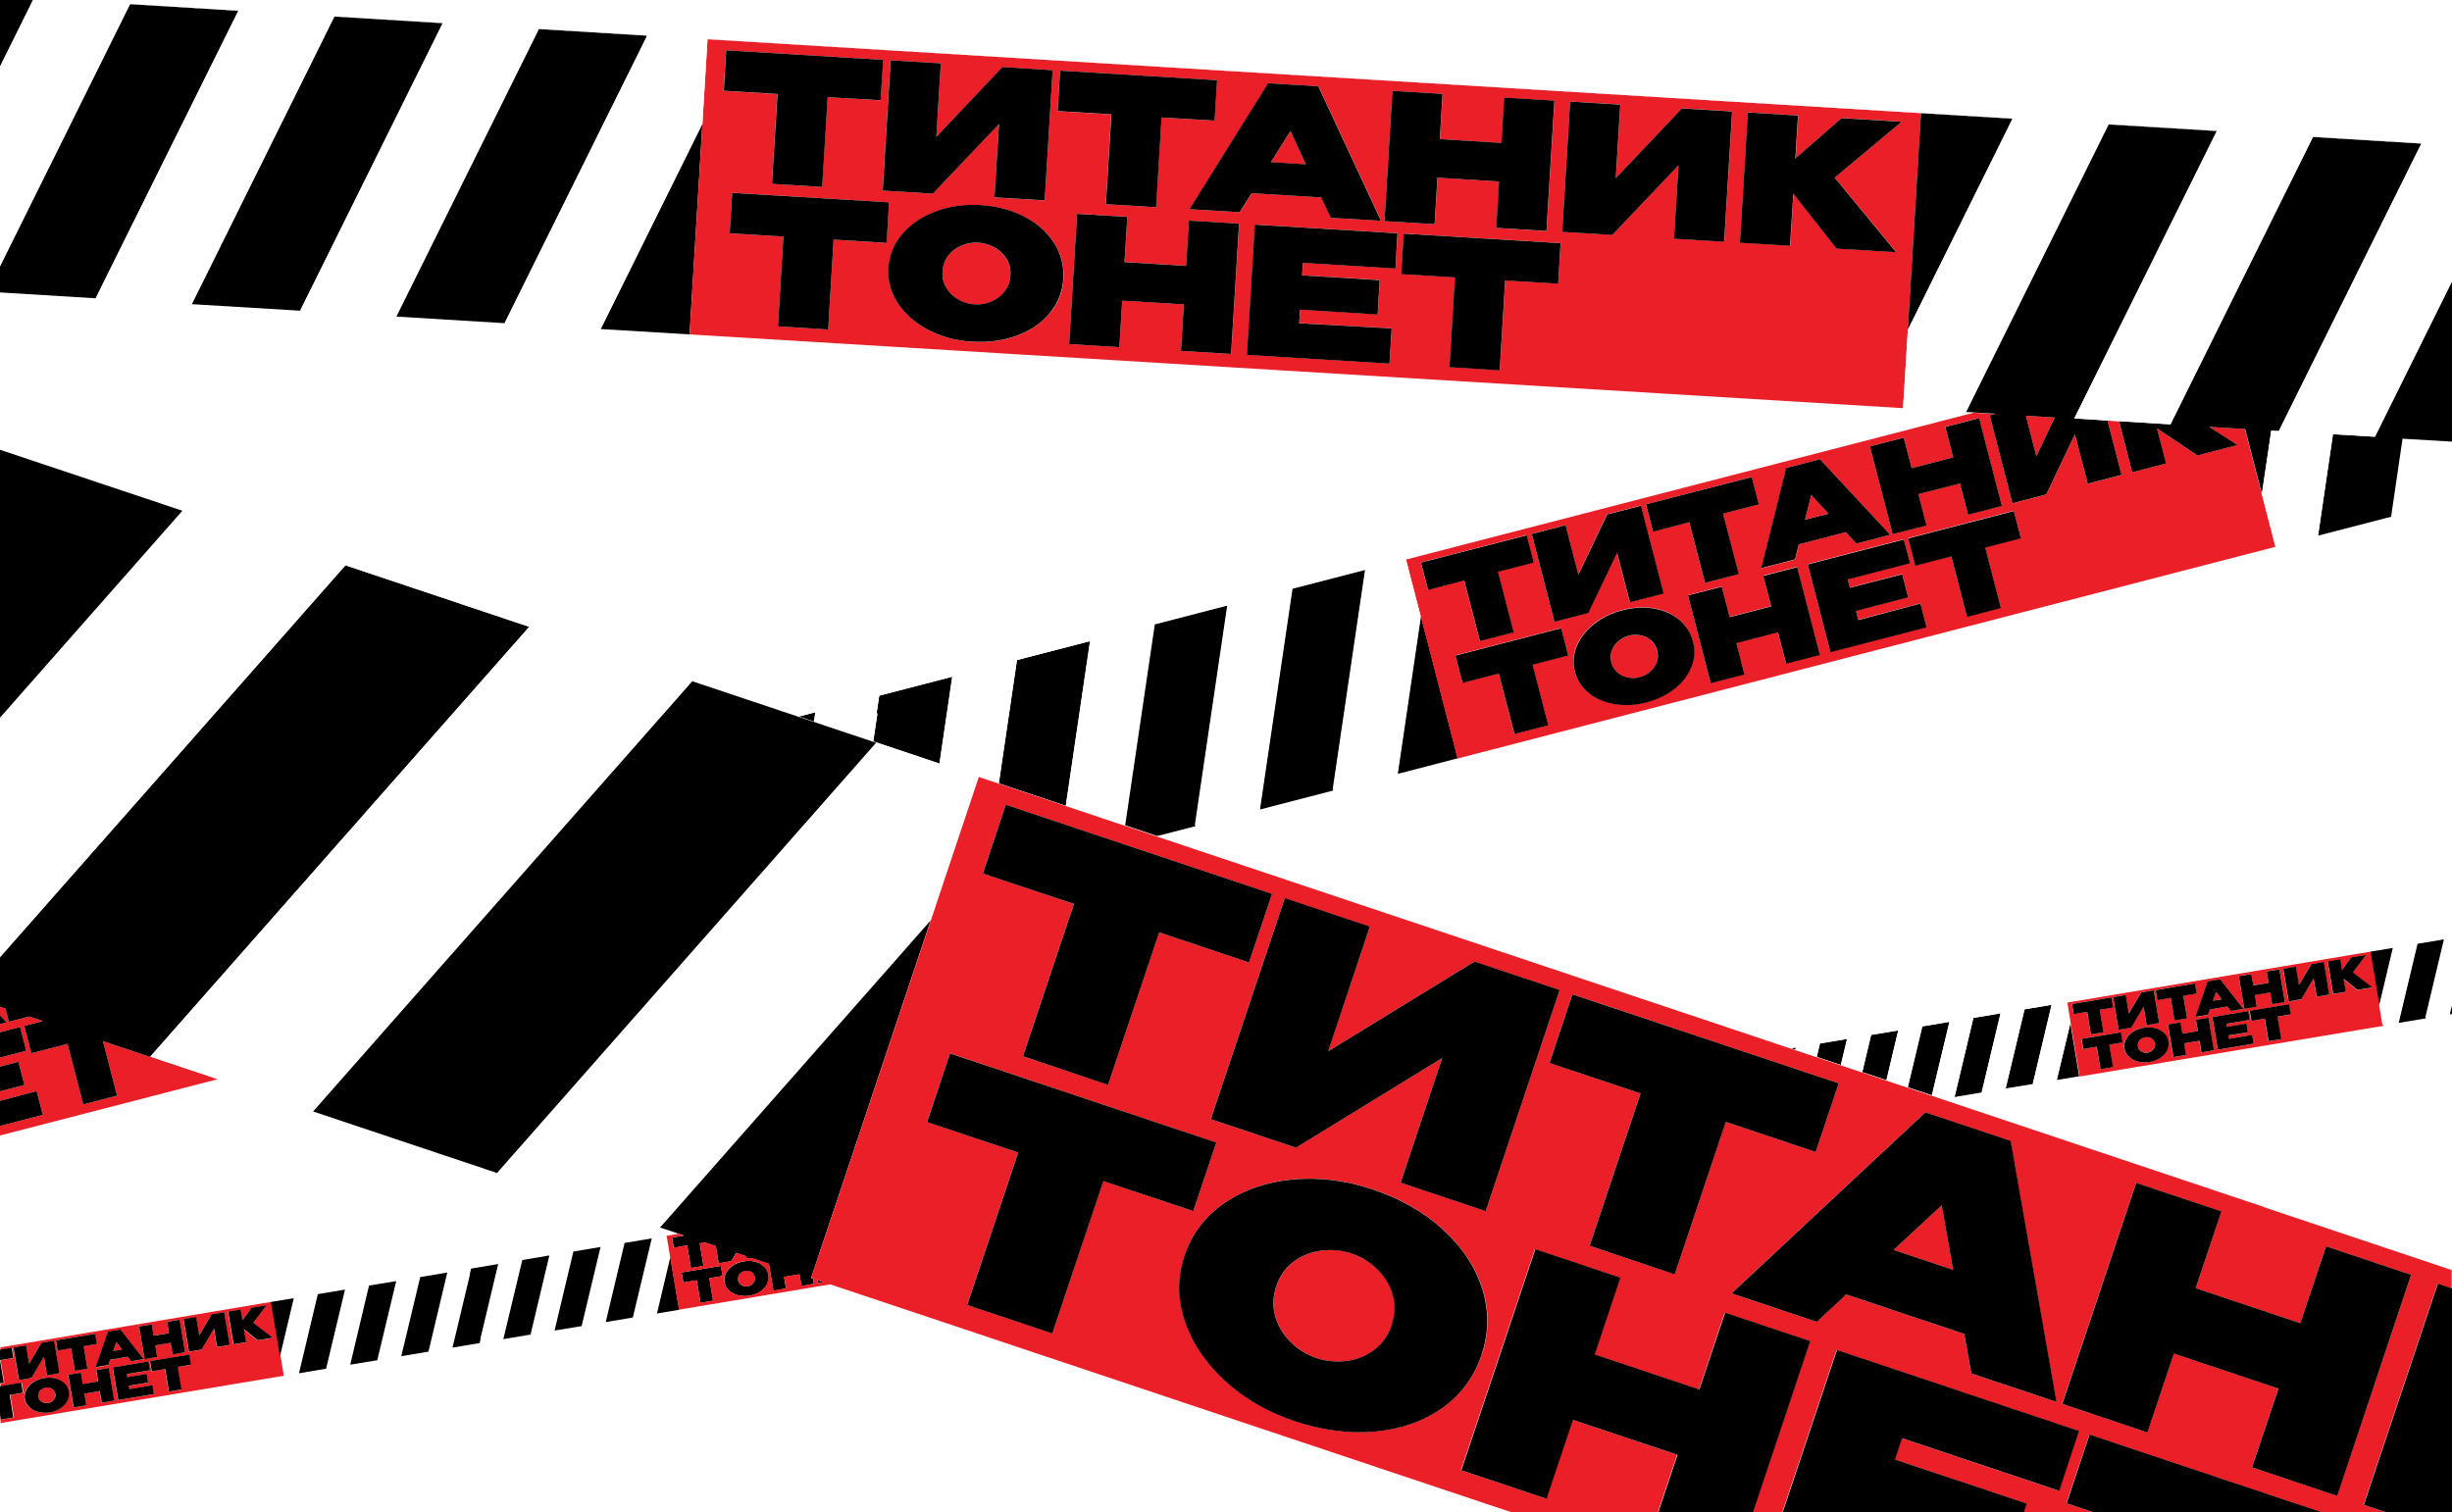 <?xml version="1.0" encoding="UTF-8"?> <svg xmlns="http://www.w3.org/2000/svg" id="Layer_1" viewBox="0 0 225.58 139.15"><defs><style>.cls-1{fill:#ea1f27;}.cls-2{fill:#fff;}</style></defs><rect class="cls-2" y="0" width="225.58" height="139.15"></rect><polygon class="cls-2" points="61.35 113.73 62.17 113.59 62.48 113.54 62.47 113.54 0 123.96 0 123.97 .29 123.92 2.51 123.55 5 123.13 7.21 122.77 9.71 122.35 11.92 121.98 14.42 121.56 16.63 121.19 19.12 120.78 21.34 120.41 23.83 119.99 24.92 119.81 27.03 119.46 25.76 124.8 26.06 126.6 27.51 126.36 29.24 119.09 31.74 118.67 30 125.95 32.22 125.58 33.95 118.3 36.45 117.89 34.71 125.16 36.92 124.79 38.66 117.52 41.15 117.1 39.42 124.37 41.63 124.01 43.22 117.35 43.21 117.29 43.34 116.74 45.83 116.32 44.21 123.13 44.22 123.19 44.13 123.59 46.31 123.22 48.05 115.95 50.54 115.53 48.81 122.81 51.02 122.44 52.75 115.17 55.25 114.75 53.51 122.02 55.73 121.65 57.46 114.38 59.96 113.96 58.22 121.24 60.44 120.87 61.67 115.68 61.35 113.73"></polygon><path class="cls-1" d="m24.92,119.81l-1.09.18-2.49.42-2.21.37-2.49.42-2.21.37-2.49.42-2.21.37-2.49.42-2.21.37-2.49.42-2.21.37-.29.05v.23l1.07-.18.16.93-1.22.2.35,2.07-.35.06v.27l1.95-.33.16.93-1.22.2.35,2.07-1.16.19-.08-.46v.78l26.06-4.35h0s-.3-1.81-.3-1.81l-.83-4.99Zm-10.97,2.06l.17,1.04,1.42-.24-.17-1.04,1.16-.19.5,3-1.16.19-.18-1.07-1.42.24.18,1.07-1.16.19-.5-3,1.16-.19Zm-4.02.67l1.16-.19,2.13,2.73-1.16.19-.32-.41-1.6.27-.17.5-1.16.19,1.13-3.27Zm-1.18.2l.16.93-1.22.2.35,2.07-1.16.19-.35-2.07-1.24.21-.16-.93,3.61-.6Zm-7.02,4.26l-.5-3,1.16-.19.28,1.69,1.14-1.93,1.16-.19.5,3-1.16.19-.28-1.69-1.14,1.93-1.16.19Zm4.44,1.91c-.13.27-.34.49-.62.68-.28.19-.61.31-1,.38-.36.06-.71.05-1.05-.04-.33-.09-.61-.23-.83-.44-.22-.21-.36-.46-.41-.76-.05-.3,0-.58.14-.85.14-.27.36-.5.64-.69.29-.19.61-.31.98-.37.38-.06.74-.05,1.06.03.33.09.6.23.81.44.21.21.34.47.39.77.05.3,0,.58-.13.85Zm3.17.18l-.18-1.07-1.42.24.18,1.07-1.16.19-.5-3,1.16-.19.17,1.04,1.42-.24-.17-1.04,1.16-.19.5,3-1.16.19Zm1.52-.25l-.5-3,3.28-.55.14.81-2.13.36.05.29,1.79-.3.13.79-1.79.3.05.31,2.13-.37.14.81-3.28.55Zm5.82-.97l-1.16.19-.35-2.07-1.24.21-.16-.93,3.61-.6.16.93-1.22.2.35,2.07Zm3.27-3.9l-.28-1.69-1.14,1.93-1.16.19-.5-3,1.16-.19.28,1.69,1.14-1.93,1.16-.19.5,3-1.16.19Zm3.74-.62l-1.27-1.02.2,1.2-1.16.19-.5-3,1.16-.19.17.99.84-1.16,1.38-.23-1.23,1.62,1.78,1.37-1.37.23Z"></path><path class="cls-1" d="m4.91,127.9c-.09-.09-.21-.16-.34-.2s-.26-.04-.39-.02c-.13.02-.25.07-.36.15s-.2.18-.26.29c-.06.12-.08.25-.05.4.02.14.08.26.18.36.1.1.21.16.34.2.13.04.26.04.39.02.13-.02.25-.07.36-.15.11-.08.2-.18.25-.3.06-.12.07-.25.05-.4-.02-.15-.08-.27-.18-.36Z"></path><polygon class="cls-1" points="10.7 123.51 10.42 124.32 11.22 124.19 10.7 123.51"></polygon><polygon points="1.23 130.44 .89 128.37 2.11 128.16 1.95 127.23 0 127.56 0 130.17 .08 130.63 1.23 130.44"></polygon><path d="m5.92,127.29c-.21-.21-.48-.36-.81-.44-.33-.09-.68-.1-1.06-.03-.36.06-.69.19-.98.37-.29.19-.5.42-.64.69-.14.27-.19.56-.14.85.05.29.18.55.41.76.22.21.5.36.83.44.33.08.68.1,1.05.04.38-.06.71-.19,1-.38.28-.19.49-.41.62-.68.13-.27.18-.55.13-.85-.05-.3-.18-.56-.39-.77Zm-.88,1.37c-.06.12-.14.22-.25.3-.11.08-.23.13-.36.15-.13.02-.26.01-.39-.02-.13-.04-.24-.1-.34-.2-.1-.1-.15-.21-.18-.36-.02-.15,0-.28.05-.4.06-.12.14-.22.26-.29s.23-.13.36-.15c.13-.02.26-.01.39.02s.24.1.34.2c.09.09.15.21.18.36.02.14,0,.28-.05.4Z"></path><polygon points="8.86 126.08 9.03 127.12 7.61 127.36 7.44 126.32 6.28 126.51 6.78 129.51 7.94 129.32 7.76 128.25 9.18 128.01 9.36 129.08 10.51 128.89 10.01 125.89 8.86 126.08"></polygon><polygon points="11.9 127.83 11.85 127.52 13.63 127.22 13.5 126.43 11.71 126.73 11.67 126.44 13.8 126.09 13.66 125.28 10.38 125.83 10.88 128.83 14.16 128.28 14.03 127.47 11.9 127.83"></polygon><polygon points="17.42 124.65 13.8 125.25 13.96 126.19 15.2 125.98 15.54 128.05 16.7 127.85 16.35 125.79 17.57 125.58 17.42 124.65"></polygon><polygon points="0 125.16 1.23 124.96 1.07 124.02 0 124.2 0 127.29 .35 127.23 0 125.16"></polygon><polygon points="4.04 124.87 4.32 126.57 5.48 126.37 4.98 123.37 3.82 123.56 2.68 125.49 2.4 123.8 1.25 123.99 1.75 127 2.9 126.8 4.04 124.87"></polygon><polygon points="6.54 124.07 6.89 126.14 8.04 125.95 7.7 123.88 8.92 123.67 8.76 122.74 5.15 123.34 5.3 124.28 6.54 124.07"></polygon><path d="m9.97,125.62l.17-.5,1.6-.27.32.41,1.16-.19-2.13-2.73-1.16.19-1.13,3.27,1.16-.19Zm.73-2.11l.53.68-.81.13.28-.81Z"></path><polygon points="14.46 124.87 14.28 123.8 15.7 123.57 15.88 124.64 17.03 124.44 16.53 121.44 15.38 121.64 15.55 122.68 14.13 122.92 13.96 121.87 12.8 122.07 13.3 125.07 14.46 124.87"></polygon><polygon points="19.47 120.95 18.33 122.88 18.05 121.19 16.89 121.38 17.39 124.38 18.55 124.19 19.69 122.26 19.97 123.95 21.13 123.76 20.62 120.76 19.47 120.95"></polygon><polygon points="24.53 120.11 23.14 120.34 22.31 121.5 22.14 120.51 20.99 120.7 21.49 123.7 22.64 123.51 22.44 122.31 23.71 123.33 25.08 123.1 23.3 121.73 24.53 120.11"></polygon><polygon points="27.03 119.46 24.92 119.81 25.76 124.8 27.03 119.46"></polygon><polygon points="29.24 119.09 27.51 126.36 27.51 126.37 30 125.95 30 125.95 31.74 118.67 29.24 119.09"></polygon><polygon points="33.95 118.3 32.22 125.58 32.22 125.58 34.71 125.17 34.71 125.16 36.45 117.89 33.95 118.3"></polygon><polygon points="38.66 117.52 36.92 124.79 36.92 124.8 39.42 124.38 39.42 124.37 41.15 117.1 38.66 117.52"></polygon><polygon points="44.21 123.13 45.83 116.32 43.34 116.74 43.21 117.29 43.22 117.35 41.63 124.01 41.63 124.01 44.13 123.59 44.13 123.59 44.22 123.19 44.21 123.13"></polygon><polygon points="48.05 115.95 46.31 123.22 46.31 123.23 48.81 122.81 48.81 122.81 50.54 115.53 48.05 115.95"></polygon><polygon points="52.75 115.17 51.02 122.44 51.02 122.44 53.51 122.03 53.51 122.02 55.25 114.75 52.75 115.17"></polygon><polygon points="57.46 114.38 55.73 121.65 55.73 121.66 58.22 121.24 58.22 121.24 59.96 113.96 57.46 114.38"></polygon><polygon points="60.44 120.87 60.43 120.87 62.48 120.53 61.67 115.68 60.44 120.87"></polygon><path class="cls-1" d="m69.28,117.16c-.09-.09-.21-.16-.33-.2s-.26-.04-.39-.02c-.13.02-.25.07-.36.15-.11.08-.2.18-.26.29-.06.12-.08.25-.05.4.02.14.08.26.18.36s.21.16.34.2c.13.04.26.04.39.02.13-.02.25-.07.36-.15s.2-.18.25-.3c.06-.12.07-.25.05-.4-.02-.15-.08-.27-.18-.36Z"></path><polygon points="66.32 116.49 62.71 117.09 62.87 118.02 64.1 117.82 64.45 119.89 65.6 119.69 65.26 117.62 66.48 117.42 66.32 116.49"></polygon><path d="m70.29,116.55c-.21-.21-.48-.36-.81-.44-.33-.09-.68-.1-1.06-.03-.37.06-.69.19-.98.37-.29.19-.5.42-.64.69-.14.27-.19.56-.14.85.05.29.18.55.41.76.22.21.5.36.83.44.33.08.68.1,1.05.04.38-.06.71-.19,1-.38.28-.19.49-.41.62-.68.13-.27.18-.55.13-.85-.05-.3-.18-.56-.39-.77Zm-.88,1.37c-.06.12-.14.22-.25.3s-.23.13-.36.15c-.13.02-.26.01-.39-.02-.13-.04-.24-.1-.34-.2s-.15-.21-.18-.36c-.02-.15,0-.28.05-.4.06-.12.14-.22.26-.29.11-.08.23-.13.36-.15.13-.02.26-.01.39.02s.24.1.33.2c.09.09.15.21.18.36.02.14,0,.28-.05.4Z"></path><polygon points="75.25 118.08 75.78 117.99 75.2 117.8 75.25 118.08"></polygon><polygon points="165.16 96.61 165.22 96.4 164.75 96.47 165.16 96.61"></polygon><polygon points="167.13 97.27 169.35 98.01 169.92 95.61 167.43 96.03 167.13 97.27"></polygon><polygon points="172 95.79 172 95.79 171.32 98.67 173.54 99.41 174.63 94.83 172.14 95.24 172 95.79"></polygon><polygon points="176.84 94.46 175.5 100.07 177.72 100.81 179.34 94.04 176.84 94.46"></polygon><polygon points="181.55 93.67 179.82 100.94 179.82 100.95 182.31 100.53 182.31 100.53 184.05 93.25 181.55 93.67"></polygon><polygon points="186.26 92.88 184.52 100.16 184.52 100.16 187.02 99.75 187.02 99.74 188.75 92.47 186.26 92.88"></polygon><polygon points="189.23 99.37 189.23 99.38 191.28 99.04 190.47 94.18 189.23 99.37"></polygon><path class="cls-1" d="m218.09,87.57l-1.09.18-2.49.42-2.21.37-2.49.42-2.21.37-2.49.42-2.21.37-2.49.42-2.21.37-2.49.42-2.21.37-2.49.42-.82.14.32,1.95.81,4.85,27.95-4.66h0s-.3-1.81-.3-1.81l-.83-4.99Zm-10.97,2.06l.17,1.04,1.42-.24-.17-1.04,1.16-.19.5,3-1.16.19-.18-1.07-1.42.24.18,1.07-1.16.19-.5-3,1.16-.19Zm-4.02.67l1.16-.19,2.13,2.73-1.16.19-.32-.41-1.6.27-.17.5-1.16.19,1.13-3.27Zm-1.18.2l.16.93-1.22.2.35,2.07-1.16.19-.35-2.07-1.24.21-.16-.93,3.61-.6Zm-6.36,1.06l.28,1.69,1.14-1.93,1.16-.19.5,3-1.16.19-.28-1.69-1.14,1.93-1.16.19-.5-3,1.16-.19Zm-4.79,1.76l-.16-.93,3.61-.6.16.93-1.22.2.35,2.07-1.16.19-.35-2.07-1.24.21Zm3.62,4.88l-1.16.19-.35-2.07-1.24.21-.16-.93,3.61-.6.16.93-1.22.2.35,2.07Zm4.95-1.53c-.13.27-.34.49-.62.68-.28.19-.61.31-1,.38-.36.06-.71.05-1.05-.04s-.61-.23-.83-.44c-.22-.21-.36-.46-.41-.76-.05-.3,0-.58.14-.85.14-.27.36-.5.64-.69.29-.19.61-.31.98-.37.38-.06.74-.05,1.06.03.33.09.6.23.81.44.21.21.34.47.39.77.05.3,0,.58-.13.85Zm3.17.18l-.18-1.07-1.42.24.18,1.07-1.16.19-.5-3,1.16-.19.17,1.04,1.42-.24-.17-1.04,1.16-.19.5,3-1.16.19Zm1.52-.25l-.5-3,3.28-.55.14.81-2.13.36.05.29,1.79-.3.13.79-1.79.3.05.31,2.13-.37.14.81-3.28.55Zm5.82-.97l-1.16.19-.35-2.07-1.24.21-.16-.93,3.61-.6.16.93-1.22.2.35,2.07Zm3.27-3.9l-.28-1.69-1.14,1.93-1.16.19-.5-3,1.16-.19.28,1.69,1.14-1.93,1.16-.19.5,3-1.16.19Zm3.74-.62l-1.27-1.02.2,1.2-1.16.19-.5-3,1.16-.19.17.99.84-1.16,1.38-.23-1.23,1.62,1.78,1.37-1.37.23Z"></path><polygon class="cls-1" points="203.86 91.28 203.58 92.09 204.39 91.95 203.86 91.28"></polygon><path class="cls-1" d="m198.08,95.66c-.09-.09-.21-.16-.34-.2s-.26-.04-.39-.02c-.13.02-.25.07-.36.15-.11.08-.2.18-.26.29-.06.12-.08.25-.05.4.02.14.08.26.18.36.1.1.21.16.34.2.13.04.26.04.39.02.13-.02.25-.07.36-.15s.2-.18.25-.3c.06-.12.07-.25.05-.4-.02-.15-.08-.27-.18-.36Z"></path><polygon points="195.12 94.99 191.51 95.6 191.66 96.53 192.9 96.32 193.24 98.39 194.4 98.2 194.05 96.13 195.28 95.93 195.12 94.99"></polygon><path d="m199.08,95.05c-.21-.21-.48-.36-.81-.44-.33-.09-.68-.1-1.06-.03-.36.06-.69.19-.98.37-.29.19-.5.42-.64.69-.14.27-.19.56-.14.85.05.29.18.55.41.76.22.21.5.36.83.44s.68.1,1.05.04c.38-.06.71-.19,1-.38.28-.19.49-.41.62-.68.13-.27.18-.55.13-.85-.05-.3-.18-.56-.39-.77Zm-.88,1.37c-.06.12-.14.22-.25.3s-.23.13-.36.15c-.13.02-.26.01-.39-.02-.13-.04-.24-.1-.34-.2-.1-.1-.15-.21-.18-.36-.02-.15,0-.28.05-.4.06-.12.14-.22.26-.29.11-.08.23-.13.36-.15.13-.02.26-.01.39.02s.24.1.34.2c.09.09.15.21.18.36.02.14,0,.28-.05.4Z"></path><polygon points="202.02 93.84 202.2 94.88 200.78 95.12 200.6 94.08 199.45 94.27 199.95 97.27 201.11 97.08 200.93 96.01 202.35 95.77 202.53 96.84 203.68 96.65 203.18 93.65 202.02 93.84"></polygon><polygon points="205.07 95.6 205.01 95.28 206.8 94.99 206.67 94.19 204.88 94.49 204.83 94.21 206.97 93.85 206.83 93.04 203.54 93.59 204.04 96.59 207.33 96.04 207.19 95.23 205.07 95.6"></polygon><polygon points="210.59 92.41 206.97 93.01 207.13 93.95 208.36 93.74 208.71 95.81 209.87 95.62 209.52 93.55 210.74 93.34 210.59 92.41"></polygon><polygon points="192.36 95.18 193.52 94.99 193.17 92.92 194.4 92.72 194.24 91.79 190.63 92.39 190.78 93.32 192.02 93.11 192.36 95.18"></polygon><polygon points="196.07 94.57 197.21 92.64 197.49 94.33 198.64 94.14 198.14 91.13 196.99 91.33 195.85 93.26 195.57 91.56 194.41 91.76 194.91 94.76 196.07 94.57"></polygon><polygon points="199.71 91.83 200.05 93.9 201.21 93.71 200.86 91.64 202.09 91.43 201.93 90.5 198.32 91.11 198.47 92.04 199.71 91.83"></polygon><path d="m203.14,93.39l.17-.5,1.6-.27.32.41,1.16-.19-2.13-2.73-1.16.19-1.13,3.27,1.16-.19Zm.73-2.11l.53.68-.81.13.28-.81Z"></path><polygon points="207.62 92.64 207.45 91.57 208.86 91.33 209.04 92.4 210.2 92.21 209.7 89.21 208.54 89.4 208.72 90.44 207.3 90.68 207.12 89.64 205.97 89.83 206.47 92.83 207.62 92.64"></polygon><polygon points="212.64 88.72 211.5 90.64 211.22 88.95 210.06 89.15 210.56 92.15 211.72 91.95 212.85 90.03 213.14 91.72 214.29 91.52 213.79 88.52 212.64 88.72"></polygon><polygon points="217.69 87.87 216.31 88.1 215.47 89.26 215.31 88.27 214.15 88.46 214.65 91.46 215.81 91.27 215.61 90.07 216.88 91.09 218.25 90.86 216.47 89.49 217.69 87.87"></polygon><polygon points="220.2 87.22 218.09 87.57 218.92 92.56 220.2 87.22"></polygon><polygon points="222.41 86.85 220.68 94.12 220.68 94.13 223.17 93.71 223.17 93.71 224.91 86.43 222.41 86.85"></polygon><polygon points="225.38 93.34 225.58 93.31 225.58 92.52 225.38 93.34 225.38 93.34"></polygon><polygon class="cls-2" points="219.98 47.54 225.58 46.09 225.58 40.64 221.03 40.37 219.98 47.54"></polygon><polygon class="cls-1" points="13.81 97.26 9.47 95.81 10.77 100.82 7.66 101.63 6.21 96.06 2.88 96.92 2.23 94.41 3.96 93.96 2.69 93.54 .82 94.02 .5 92.81 0 92.64 0 93.43 .6 94.08 0 94.23 0 94.99 1.85 94.51 2.42 96.69 0 97.32 0 98.15 1.69 97.71 2.25 99.84 0 100.42 0 101.3 3.37 100.41 3.94 102.59 0 103.61 0 104.49 20.03 99.31 13.83 97.23 13.81 97.26"></polygon><polygon points="1.69 97.71 0 98.15 0 100.42 2.25 99.84 1.69 97.71"></polygon><polygon points="1.85 94.51 0 94.99 0 97.32 2.42 96.69 1.85 94.51"></polygon><polygon points="3.37 100.41 0 101.3 0 103.61 3.94 102.59 3.37 100.41"></polygon><polygon points="0 93.43 0 94.23 .6 94.08 0 93.43"></polygon><polygon points=".82 94.02 2.69 93.54 3.96 93.96 2.23 94.41 2.88 96.92 6.21 96.06 7.66 101.63 10.77 100.82 9.47 95.81 13.81 97.26 13.83 97.23 48.69 57.68 31.78 52.02 0 88.08 0 92.64 .5 92.81 .82 94.02"></polygon><polygon points="74.88 66.41 75.01 65.55 73.49 65.94 74.88 66.41"></polygon><polygon points="80.66 65.56 80.71 65.73 80.34 68.23 86.43 70.27 87.6 62.28 80.89 64.02 80.66 65.56"></polygon><polygon points="91.89 72.1 98.05 74.16 100.28 59 93.56 60.74 91.89 72.1"></polygon><polygon points="106.24 57.46 103.51 75.98 106.4 76.95 109.96 76.03 109.97 76.02 112.95 55.72 106.24 57.46"></polygon><polygon points="118.91 54.18 115.92 74.47 115.92 74.49 122.64 72.75 122.64 72.74 125.63 52.44 118.91 54.18"></polygon><polygon points="128.6 71.19 128.6 71.21 134.11 69.78 130.73 56.71 128.6 71.19"></polygon><path class="cls-1" d="m151.89,58.93c-.28-.23-.6-.39-.96-.46-.36-.07-.72-.06-1.07.03-.34.09-.66.25-.94.49-.28.24-.49.53-.63.87-.13.34-.15.71-.05,1.1.1.39.29.7.57.94.28.24.61.39.97.46.36.07.72.06,1.06-.03.35-.09.67-.25.95-.49.28-.24.49-.53.62-.87.13-.34.14-.71.04-1.09-.1-.39-.29-.71-.57-.94Z"></path><polygon class="cls-1" points="166.63 45.54 166.06 47.83 168.23 47.26 166.63 45.54"></polygon><path class="cls-1" d="m206.55,39.48l-3.32-.2,2.61,1.67-3.69.96-3.72-2.49.84,3.23-3.11.81-1.22-4.7-1.06-.06,1.3,5.01-3.11.81-1.18-4.55-2.64,5.54-3.11.81-2.09-8.08.55-.14-2.04-.12-5.24,1.36-6.72,1.74-5.96,1.54-6.72,1.74-5.96,1.54-6.72,1.74-5.96,1.54-6.72,1.74-2.21.57,1.36,5.24,3.38,13.07h0s75.24-19.48,75.24-19.48h0s-1.26-4.87-1.26-4.87l-1.54-5.95Zm-31.41.79l.73,2.81,3.82-.99-.73-2.81,3.11-.81,2.09,8.08-3.11.81-.75-2.88-3.82.99.75,2.88-3.11.81-2.09-8.08,3.11-.81Zm-10.82,2.8l3.11-.81,6.47,6.95-3.11.81-.98-1.05-4.31,1.12-.35,1.4-3.11.81,2.29-9.21Zm-3.17.82l.65,2.51-3.29.85,1.44,5.57-3.11.81-1.44-5.57-3.33.86-.65-2.51,9.73-2.52Zm-17.13,4.43l1.18,4.55,2.64-5.54,3.11-.81,2.09,8.08-3.11.81-1.18-4.55-2.64,5.54-3.11.81-2.09-8.08,3.11-.81Zm-13.31,3.44l9.73-2.52.65,2.51-3.29.85,1.44,5.57-3.11.81-1.44-5.57-3.33.86-.65-2.51Zm11.71,14.96l-3.11.81-1.44-5.57-3.33.86-.65-2.51,9.73-2.52.65,2.51-3.29.85,1.44,5.57Zm13.17-5.38c-.3.76-.81,1.43-1.54,2.01-.73.58-1.6,1-2.63,1.27-.98.25-1.94.31-2.87.15-.93-.15-1.72-.49-2.38-1-.66-.52-1.09-1.17-1.3-1.97-.21-.8-.15-1.59.17-2.36.32-.77.85-1.45,1.59-2.04.74-.58,1.6-1,2.58-1.26,1.03-.27,2-.32,2.92-.17.92.15,1.69.49,2.33,1.02.63.52,1.05,1.19,1.26,2,.21.8.16,1.58-.14,2.34Zm8.71-.29l-.75-2.88-3.82.99.75,2.88-3.11.81-2.09-8.08,3.11-.81.73,2.81,3.82-.99-.73-2.81,3.11-.81,2.09,8.08-3.11.81Zm4.09-1.06l-2.09-8.08,8.84-2.29.58,2.18-5.74,1.49.2.78,4.82-1.25.55,2.13-4.82,1.25.22.84,5.72-1.52.57,2.18-8.84,2.29Zm15.67-4.06l-3.11.81-1.44-5.57-3.33.86-.65-2.51,9.73-2.52.65,2.51-3.29.85,1.44,5.57Z"></path><polygon class="cls-1" points="189.04 38.42 186.38 38.26 187.34 41.98 189.04 38.42"></polygon><polygon points="143.63 57.81 133.9 60.33 134.55 62.84 137.88 61.98 139.33 67.54 142.44 66.74 141 61.17 144.28 60.32 143.63 57.81"></polygon><path d="m154.48,57.02c-.63-.52-1.41-.86-2.33-1.02-.92-.16-1.89-.1-2.92.17-.98.25-1.84.67-2.58,1.26-.74.58-1.27,1.26-1.59,2.04-.32.77-.38,1.56-.17,2.36.21.79.64,1.45,1.3,1.97.66.52,1.45.85,2.38,1,.93.15,1.88.1,2.87-.15,1.03-.27,1.9-.69,2.63-1.27.73-.58,1.24-1.25,1.54-2.01.3-.76.35-1.54.14-2.34-.21-.81-.63-1.47-1.26-2Zm-2.07,3.94c-.13.34-.34.63-.62.87-.28.24-.6.4-.95.49-.34.09-.7.1-1.06.03-.36-.07-.69-.22-.97-.46-.28-.24-.47-.55-.57-.94-.1-.39-.09-.76.05-1.1.13-.34.34-.63.63-.87.28-.24.6-.4.94-.49.35-.09.71-.1,1.07-.03.36.07.68.22.96.46.28.24.47.55.57.94.1.39.09.75-.04,1.09Z"></path><polygon points="162.22 53 162.95 55.8 159.13 56.79 158.4 53.99 155.29 54.79 157.38 62.87 160.49 62.07 159.75 59.18 163.57 58.19 164.32 61.08 167.43 60.27 165.34 52.19 162.22 53"></polygon><polygon points="170.96 57.06 170.74 56.22 175.55 54.97 175 52.85 170.19 54.09 169.99 53.32 175.73 51.83 175.15 49.65 166.31 51.94 168.4 60.02 177.25 57.73 176.68 55.54 170.96 57.06"></polygon><polygon points="185.27 47.03 175.54 49.55 176.19 52.06 179.52 51.2 180.96 56.77 184.08 55.96 182.64 50.39 185.92 49.54 185.27 47.03"></polygon><polygon points="136.15 58.99 139.26 58.19 137.82 52.62 141.11 51.77 140.46 49.26 130.73 51.77 131.38 54.29 134.71 53.42 136.15 58.99"></polygon><polygon points="146.13 56.41 148.77 50.87 149.95 55.42 153.06 54.62 150.97 46.54 147.86 47.34 145.21 52.88 144.03 48.33 140.92 49.14 143.01 57.22 146.13 56.41"></polygon><polygon points="155.41 48.06 156.85 53.63 159.97 52.83 158.52 47.26 161.81 46.41 161.16 43.9 151.43 46.41 152.08 48.93 155.41 48.06"></polygon><path d="m165.5,50.09l4.31-1.12.98,1.05,3.11-.81-6.47-6.95-3.11.81-2.29,9.21,3.11-.81.35-1.4Zm1.13-4.54l1.6,1.72-2.17.56.57-2.28Z"></path><polygon points="177.24 48.36 176.49 45.47 180.31 44.49 181.06 47.37 184.17 46.56 182.08 38.48 178.97 39.29 179.69 42.09 175.87 43.08 175.14 40.28 172.03 41.08 174.12 49.16 177.24 48.36"></polygon><path d="m183.6,38.09l-.55.14,2.09,8.08,3.11-.81,2.64-5.54,1.18,4.55,3.11-.81-1.3-5.01-3.05-.19,13.11-26.45-9.97-.61-13.11,26.45v.02s.65.04.65.04h.04s2.04.13,2.04.13Zm5.44.33l-1.7,3.56-.96-3.72,2.66.16Z"></path><polygon points="199.28 42.65 198.44 39.42 202.16 41.91 205.85 40.95 203.24 39.28 206.55 39.48 208.09 45.44 208.95 39.63 209.64 39.67 209.65 39.66 222.76 13.21 212.79 12.6 199.68 39.05 194.95 38.76 196.16 43.46 199.28 42.65"></polygon><polygon points="214.63 39.96 213.26 49.28 213.26 49.29 219.98 47.55 219.98 47.54 221.03 40.37 225.58 40.64 225.58 25.89 218.49 40.19 214.63 39.96"></polygon><polygon points="0 0 0 6.13 3.04 0 0 0"></polygon><polygon points="11.96 .38 0 24.5 0 26.91 8.81 27.45 8.81 27.43 21.93 .99 11.96 .38"></polygon><polygon points="30.76 1.52 17.65 27.97 17.65 27.99 27.61 28.59 27.62 28.58 40.73 2.13 30.76 1.52"></polygon><polygon points="49.57 2.67 36.46 29.12 36.45 29.13 46.42 29.74 46.43 29.72 59.54 3.28 49.57 2.67"></polygon><polygon points="55.27 30.26 55.26 30.28 63.44 30.77 64.62 11.39 55.27 30.26"></polygon><path class="cls-1" d="m175.52,30.35l1.21-19.94h0s0,0,0,0L65.09,3.61l-.47,7.77-1.18,19.39h0s111.64,6.79,111.64,6.79v-.02s.44-7.2.44-7.2h0Zm-47.42-21.99l4.62.28-.25,4.16,5.67.35.25-4.16,4.62.28-.73,11.99-4.62-.28.26-4.28-5.67-.35-.26,4.28-4.62-.28.73-11.99Zm-30.57-1.86l14.43.88-.23,3.73-4.88-.3-.5,8.26-4.62-.28.5-8.26-4.94-.3.23-3.73Zm-10.98-.67l-.41,6.76,6.08-6.41,4.62.28-.73,11.99-4.62-.28.41-6.76-6.08,6.41-4.62-.28.73-11.99,4.62.28Zm-19.74-1.2l14.43.88-.23,3.73-4.88-.3-.5,8.26-4.62-.28.5-8.26-4.94-.3.23-3.73Zm9.88,17.42l-.5,8.26-4.62-.28.5-8.26-4.94-.3.23-3.73,14.43.88-.23,3.73-4.88-.3Zm19.91,6.76c-.75.91-1.75,1.6-3,2.07-1.25.47-2.64.66-4.16.57-1.46-.09-2.79-.44-3.99-1.06-1.2-.62-2.14-1.43-2.81-2.43-.67-1-.97-2.09-.9-3.27.07-1.19.5-2.24,1.29-3.16.79-.92,1.82-1.61,3.09-2.08,1.27-.47,2.63-.66,4.09-.57,1.52.09,2.88.45,4.06,1.07,1.19.62,2.1,1.43,2.73,2.43.63,1,.91,2.1.84,3.29-.07,1.19-.48,2.24-1.23,3.14Zm16.67,3.76l-4.62-.28.26-4.28-5.67-.35-.26,4.28-4.62-.28.73-11.99,4.62.28-.25,4.16,5.67.35.25-4.16,4.62.28-.73,11.99Zm-3.82-13.32l7.23-11.59,4.62.28,5.77,12.38-4.62-.28-.88-1.87-6.4-.39-1.1,1.75-4.62-.28Zm18.94,5.45l-8.52-.52-.07,1.15,7.14.43-.19,3.16-7.14-.43-.08,1.25,8.51.47-.2,3.24-13.12-.8.73-11.99,13.12.8-.18,3.24Zm14.97,1.4l-4.88-.3-.5,8.26-4.62-.28.5-8.26-4.94-.3.23-3.73,14.43.88-.23,3.73Zm15.27-3.86l-4.62-.28.41-6.76-6.08,6.41-4.62-.28.73-11.99,4.62.28-.41,6.76,6.08-6.41,4.62.28-.73,11.99Zm15.82.96l-5.48-.33-3.98-5.06-.29,4.8-4.62-.28.73-11.99,4.62.28-.24,3.95,4.24-3.71,5.52.34-6.15,5.14,5.65,6.86Z"></path><path class="cls-1" d="m91.48,22.77c-.47-.26-.96-.4-1.48-.43-.51-.03-1.01.05-1.5.25-.49.2-.91.5-1.24.91-.33.41-.52.9-.55,1.49-.03.57.09,1.08.37,1.54.28.45.66.8,1.12,1.06.47.26.95.4,1.46.43.52.03,1.02-.05,1.52-.25.49-.2.91-.5,1.23-.92.33-.41.51-.91.55-1.48.04-.58-.09-1.1-.36-1.54-.28-.44-.65-.8-1.12-1.05Z"></path><polygon class="cls-1" points="118.72 12.06 116.92 14.93 120.15 15.13 118.72 12.06"></polygon><polygon points="67.36 17.75 67.13 21.47 72.07 21.77 71.57 30.03 76.19 30.32 76.69 22.05 81.57 22.35 81.79 18.62 67.36 17.75"></polygon><path d="m94.26,19.94c-1.19-.62-2.54-.98-4.06-1.07-1.46-.09-2.82.1-4.09.57-1.27.47-2.3,1.16-3.09,2.08-.79.92-1.22,1.97-1.29,3.16-.07,1.18.23,2.27.9,3.27.67,1,1.61,1.81,2.81,2.43,1.2.62,2.53.98,3.99,1.06,1.52.09,2.91-.1,4.16-.57,1.25-.47,2.26-1.16,3-2.07.75-.91,1.16-1.96,1.23-3.14.07-1.2-.21-2.3-.84-3.29-.63-1-1.54-1.81-2.73-2.43Zm-1.85,6.9c-.33.41-.74.72-1.23.92-.49.2-1,.28-1.52.25-.51-.03-1-.17-1.46-.43-.47-.26-.84-.61-1.12-1.06-.28-.45-.41-.96-.37-1.54.04-.58.22-1.08.55-1.49.33-.41.75-.71,1.24-.91.49-.2.99-.28,1.5-.25.52.03,1.01.18,1.48.43.47.26.84.61,1.12,1.05.28.45.4.96.36,1.54-.03.57-.22,1.07-.55,1.48Z"></path><polygon points="109.12 24.47 103.45 24.12 103.71 19.96 99.09 19.68 98.36 31.66 102.98 31.95 103.24 27.67 108.91 28.01 108.65 32.29 113.26 32.57 113.99 20.58 109.38 20.3 109.12 24.47"></polygon><polygon points="114.71 32.66 127.83 33.46 128.03 30.22 119.52 29.75 119.6 28.5 126.74 28.94 126.93 25.78 119.79 25.34 119.86 24.19 128.38 24.71 128.56 21.47 115.44 20.67 114.71 32.66"></polygon><polygon points="128.91 25.23 133.85 25.53 133.35 33.79 137.97 34.08 138.47 25.81 143.35 26.11 143.57 22.38 129.14 21.5 128.91 25.23"></polygon><polygon points="71.02 16.92 75.64 17.2 76.14 8.94 81.02 9.23 81.25 5.51 66.81 4.63 66.59 8.35 71.53 8.65 71.02 16.92"></polygon><polygon points="85.82 17.82 91.91 11.41 91.49 18.16 96.11 18.44 96.84 6.46 92.22 6.17 86.14 12.59 86.55 5.83 81.94 5.55 81.21 17.54 85.82 17.82"></polygon><polygon points="101.74 18.79 106.36 19.07 106.86 10.81 111.74 11.1 111.97 7.38 97.53 6.5 97.3 10.22 102.25 10.52 101.74 18.79"></polygon><path d="m121.55,18.17l.88,1.87,4.62.28-5.77-12.38-4.62-.28-7.23,11.59,4.62.28,1.1-1.75,6.4.39Zm-2.83-6.11l1.42,3.06-3.22-.2,1.8-2.87Z"></path><polygon points="132.24 16.35 137.91 16.7 137.65 20.97 142.27 21.25 143 9.26 138.38 8.98 138.13 13.15 132.46 12.8 132.71 8.64 128.1 8.36 127.37 20.35 131.98 20.63 132.24 16.35"></polygon><polygon points="148.65 16.39 149.06 9.63 144.45 9.35 143.72 21.34 148.33 21.62 154.42 15.21 154 21.97 158.62 22.25 159.35 10.26 154.73 9.98 148.65 16.39"></polygon><polygon points="169.42 10.87 165.17 14.58 165.41 10.63 160.8 10.35 160.07 22.34 164.68 22.62 164.98 17.82 168.96 22.88 174.44 23.21 168.79 16.35 174.94 11.21 169.42 10.87"></polygon><polygon points="175.52 30.35 175.52 30.35 185.15 10.92 176.73 10.41 176.73 10.41 175.52 30.35"></polygon><polygon class="cls-2" points="203.95 12.06 190.84 38.51 193.89 38.7 194.95 38.76 199.68 39.05 212.79 12.6 222.76 13.21 209.65 39.66 209.64 39.67 208.95 39.63 208.09 45.44 209.35 50.29 213.26 49.28 214.63 39.96 218.49 40.19 225.58 25.89 225.58 13.36 5.99 0 3.04 0 0 6.13 0 24.5 11.96 .38 21.93 .99 8.81 27.43 17.65 27.97 30.76 1.52 40.73 2.13 27.62 28.58 36.46 29.12 49.57 2.67 59.54 3.28 46.43 29.72 55.27 30.26 64.62 11.39 65.09 3.61 176.73 10.41 176.73 10.41 185.15 10.92 175.52 30.35 175.08 37.55 180.88 37.91 193.99 11.46 203.95 12.06"></polygon><path class="cls-2" d="m179.82,100.94l1.73-7.27,2.49-.42-1.73,7.27,2.21-.37,1.73-7.27,2.49-.42-1.73,7.27,2.21-.37,1.24-5.19-.32-1.95.82-.14,2.49-.42,2.21-.37,2.49-.42,2.21-.37,2.49-.42,2.21-.37,2.49-.42,2.21-.37,2.49-.42,2.21-.37,2.49-.42,1.09-.18,2.11-.35-1.27,5.34.3,1.8,1.45-.24,1.73-7.27,2.49-.42-1.73,7.27,2.21-.37.2-.82v-6.2l-60.84,10.15-58.34-19.52-2.89-.97,2.73-18.52,6.72-1.74-2.99,20.29,5.96-1.54,2.99-20.29,6.72-1.74-2.99,20.29,5.96-1.54,2.13-14.48-1.36-5.24,2.21-.57,6.72-1.74,5.96-1.54,6.72-1.74,5.96-1.54,6.72-1.74,5.96-1.54,6.72-1.74,5.24-1.36h-.04s-108.06,27.97-108.06,27.97L0,41.35v.03l16.78,5.61L0,66.04v22.04l31.78-36.06,16.91,5.66L13.83,97.23l6.2,2.07,8.8,2.94,34.86-39.56,16.91,5.66-34.86,39.56,15,5.02,24.88-28.23,4.41-13.19,5.57,1.86,16.91,5.66,15,5.02,16.91,5.66,15,5.02,16.91,5.66,15,5.02,16.91,5.66,15,5.02,2.32.78v-.03l-46.9-15.69,1.14-.19Zm-104.94-34.54l-1.39-.47,1.52-.39-.13.86Zm11.55,3.86l-6.09-2.04.37-2.5-.05-.18.23-1.53,6.72-1.74-1.18,7.98Zm11.62,3.89l-6.16-2.06,1.67-11.35,6.72-1.74-2.23,15.15Zm67.12,22.45l-.41-.14.46-.08-.05.22Zm4.19,1.4l-2.22-.74.3-1.24,2.49-.42-.57,2.4Zm4.19,1.4l-2.22-.74.69-2.88h0s.13-.55.13-.55l2.49-.42-1.09,4.59Zm1.97.66l1.34-5.62,2.49-.42-1.62,6.77-2.22-.74Z"></path><polygon points="0 41.39 0 66.04 16.78 47 0 41.39"></polygon><polygon points="63.69 62.69 28.83 102.25 28.81 102.28 45.72 107.94 45.75 107.91 80.6 68.35 63.69 62.69"></polygon><polygon points="62.94 113.7 61.83 113.88 61.99 114.82 63.22 114.61 63.57 116.68 64.72 116.49 64.38 114.42 64.86 114.34 65.85 114.67 66.12 116.25 67.27 116.06 67.72 115.3 68.66 115.61 68.69 115.82 69.1 115.76 70.74 116.31 71.15 118.77 72.31 118.57 72.13 117.5 73.55 117.27 73.73 118.34 74.88 118.14 74.81 117.67 74.62 117.6 74.62 117.6 85.62 84.7 60.75 112.93 60.73 112.96 62.47 113.54 62.48 113.54 62.94 113.7"></polygon><path class="cls-1" d="m126.68,116.77c-.69-.66-1.47-1.13-2.35-1.43-.86-.29-1.76-.38-2.71-.26-.94.11-1.8.44-2.56.99-.76.55-1.31,1.32-1.64,2.31-.32.97-.35,1.91-.07,2.82.28.91.76,1.69,1.45,2.35.69.66,1.46,1.13,2.32,1.42.88.29,1.79.39,2.74.27.94-.11,1.8-.45,2.55-1.01.76-.56,1.3-1.33,1.63-2.3.33-.99.36-1.93.09-2.83-.27-.89-.75-1.67-1.44-2.33Z"></path><polygon class="cls-1" points="174.21 115.02 179.68 116.85 178.65 110.9 174.21 115.02"></polygon><path class="cls-1" d="m208.26,111.06l-16.91-5.66-15-5.02-16.91-5.66-15-5.02-16.91-5.66-15-5.02-16.91-5.66-5.57-1.86-4.41,13.19-11.01,32.9h0s.19.06.19.06l.08.48-1.16.19-.18-1.07-1.42.24.18,1.07-1.16.19-.41-2.46-1.65-.55-.4.07-.04-.21-.93-.31-.45.76-1.16.19-.26-1.58-1-.33-.48.08.35,2.07-1.16.19-.35-2.07-1.24.21-.16-.93,1.11-.19-.47-.16-.31.05-.82.14.32,1.95.81,4.85h0s13.93-2.33,13.93-2.33l62.6,20.95h13.54l1.76-5.27-9.62-3.22-2.43,7.26-7.84-2.62,6.81-20.34,7.84,2.62-2.36,7.07,9.62,3.22,2.36-7.07,7.84,2.62-5.27,15.74h2.73l4.99-14.92,22.27,7.45-1.81,5.51-14.46-4.84-.65,1.95,12.12,4.06-.26.79h6.37l-2.44-.82,2.12-6.32,21.33,7.14h5.9l-2.01-.67,6.81-20.34,1.3.44v-1.71l-2.32-.78-15-5.02Zm-142.65,8.63l-1.16.19-.35-2.07-1.24.21-.16-.93,3.61-.6.16.93-1.22.2.35,2.07Zm4.95-1.53c-.13.27-.34.49-.62.68-.28.19-.61.31-1,.38-.36.06-.71.05-1.05-.04-.33-.08-.61-.23-.83-.44-.22-.21-.36-.46-.41-.76-.05-.3,0-.58.14-.85.14-.27.36-.5.64-.69.29-.19.61-.31.98-.37.38-.06.74-.05,1.06.03.33.09.6.23.81.44.21.21.34.47.39.77.05.3,0,.58-.13.85Zm4.69-.08l-.05-.29.59.2-.54.09Zm17.28-44.03l24.5,8.2-2.12,6.32-8.28-2.77-4.69,14.02-7.84-2.62,4.69-14.02-8.38-2.81,2.12-6.32Zm4.28,48.65l-7.84-2.62,4.69-14.02-8.38-2.81,2.12-6.32,24.5,8.2-2.12,6.32-8.28-2.77-4.69,14.02Zm39.49,1.99c-.67,2.02-1.87,3.63-3.58,4.85-1.71,1.22-3.76,1.95-6.14,2.18-2.38.23-4.86-.08-7.45-.95-2.47-.83-4.61-2.06-6.39-3.68-1.79-1.63-3.03-3.46-3.72-5.5-.69-2.04-.71-4.05-.04-6.05.67-2.02,1.9-3.63,3.69-4.85,1.78-1.22,3.88-1.94,6.29-2.16,2.41-.22,4.85.08,7.32.91,2.58.86,4.76,2.11,6.52,3.73,1.76,1.62,2.96,3.44,3.59,5.45.63,2.01.61,4.04-.08,6.07Zm.38-13.25l-7.84-2.62,3.84-11.46-13.46,8.25-7.84-2.62,6.81-20.34,7.84,2.62-3.84,11.46,13.46-8.25,7.84,2.62-6.81,20.34Zm17.39,5.82l-7.84-2.62,4.69-14.02-8.38-2.81,2.12-6.32,24.5,8.2-2.12,6.32-8.28-2.77-4.69,14.02Zm27.28,9.13l-.65-3.64-10.86-3.63-2.71,2.52-7.84-2.62,17.83-16.66,7.84,2.62,4.22,24.03-7.84-2.62Zm33.66,11.26l-7.84-2.62,2.43-7.26-9.62-3.22-2.43,7.26-7.84-2.62,6.81-20.34,7.84,2.62-2.36,7.07,9.62,3.22,2.36-7.07,7.84,2.62-6.81,20.34Z"></path><polygon points="111.9 105.13 87.4 96.94 85.29 103.26 93.67 106.06 88.98 120.09 96.81 122.71 101.51 108.69 109.78 111.45 111.9 105.13"></polygon><path d="m132.79,113.18c-1.76-1.62-3.93-2.86-6.52-3.73-2.47-.83-4.92-1.13-7.32-.91-2.41.22-4.5.94-6.29,2.16-1.78,1.22-3.01,2.83-3.69,4.85-.67,2-.66,4.02.04,6.05.69,2.04,1.94,3.87,3.72,5.5,1.79,1.63,3.92,2.86,6.39,3.68,2.58.86,5.07,1.18,7.45.95,2.38-.23,4.43-.96,6.14-2.18,1.71-1.22,2.91-2.84,3.58-4.85.68-2.03.71-4.06.08-6.07-.63-2.01-1.82-3.83-3.59-5.45Zm-4.76,8.75c-.32.97-.87,1.74-1.63,2.3-.76.56-1.61.9-2.55,1.01-.94.11-1.86.02-2.74-.27-.86-.29-1.64-.76-2.32-1.42-.69-.66-1.17-1.44-1.45-2.35-.28-.91-.25-1.85.07-2.82.33-.99.88-1.76,1.64-2.31.76-.55,1.62-.88,2.56-.99.94-.11,1.85-.02,2.71.26.88.29,1.66.77,2.35,1.43.69.66,1.17,1.43,1.44,2.33.27.9.24,1.84-.09,2.83Z"></path><polygon points="158.71 120.79 156.34 127.86 146.72 124.64 149.08 117.57 141.25 114.95 134.44 135.3 142.28 137.92 144.71 130.66 154.33 133.88 152.57 139.15 161.28 139.15 166.54 123.41 158.71 120.79"></polygon><polygon points="174.34 134.31 174.99 132.35 189.45 137.19 191.27 131.68 169 124.23 164.01 139.15 186.2 139.15 186.46 138.36 174.34 134.31"></polygon><polygon points="190.13 138.34 192.56 139.15 213.58 139.15 192.24 132.01 190.13 138.34"></polygon><polygon points="94.11 97.2 101.94 99.83 106.64 85.8 114.91 88.57 117.03 82.25 92.53 74.05 90.42 80.38 98.8 83.18 94.11 97.2"></polygon><polygon points="135.66 88.48 122.2 96.73 126.03 85.26 118.2 82.64 111.39 102.99 119.23 105.61 132.68 97.36 128.85 108.83 136.68 111.45 143.49 91.1 135.66 88.48"></polygon><polygon points="169.16 99.69 144.66 91.5 142.55 97.82 150.93 100.62 146.24 114.64 154.07 117.27 158.77 103.24 167.04 106.01 169.16 99.69"></polygon><path d="m177.13,102.36l-17.83,16.66,7.84,2.62,2.71-2.52,10.86,3.63.65,3.64,7.84,2.62-4.22-24.03-7.84-2.62Zm-2.92,12.66l4.43-4.11,1.04,5.94-5.47-1.83Z"></path><polygon points="211.62 121.76 202 118.54 204.37 111.47 196.53 108.85 189.73 129.19 197.56 131.82 199.99 124.56 209.61 127.78 207.18 135.03 215.02 137.66 221.82 117.31 213.99 114.69 211.62 121.76"></polygon><polygon points="217.47 138.48 219.48 139.15 225.58 139.15 225.58 118.57 224.28 118.13 217.47 138.48"></polygon></svg> 